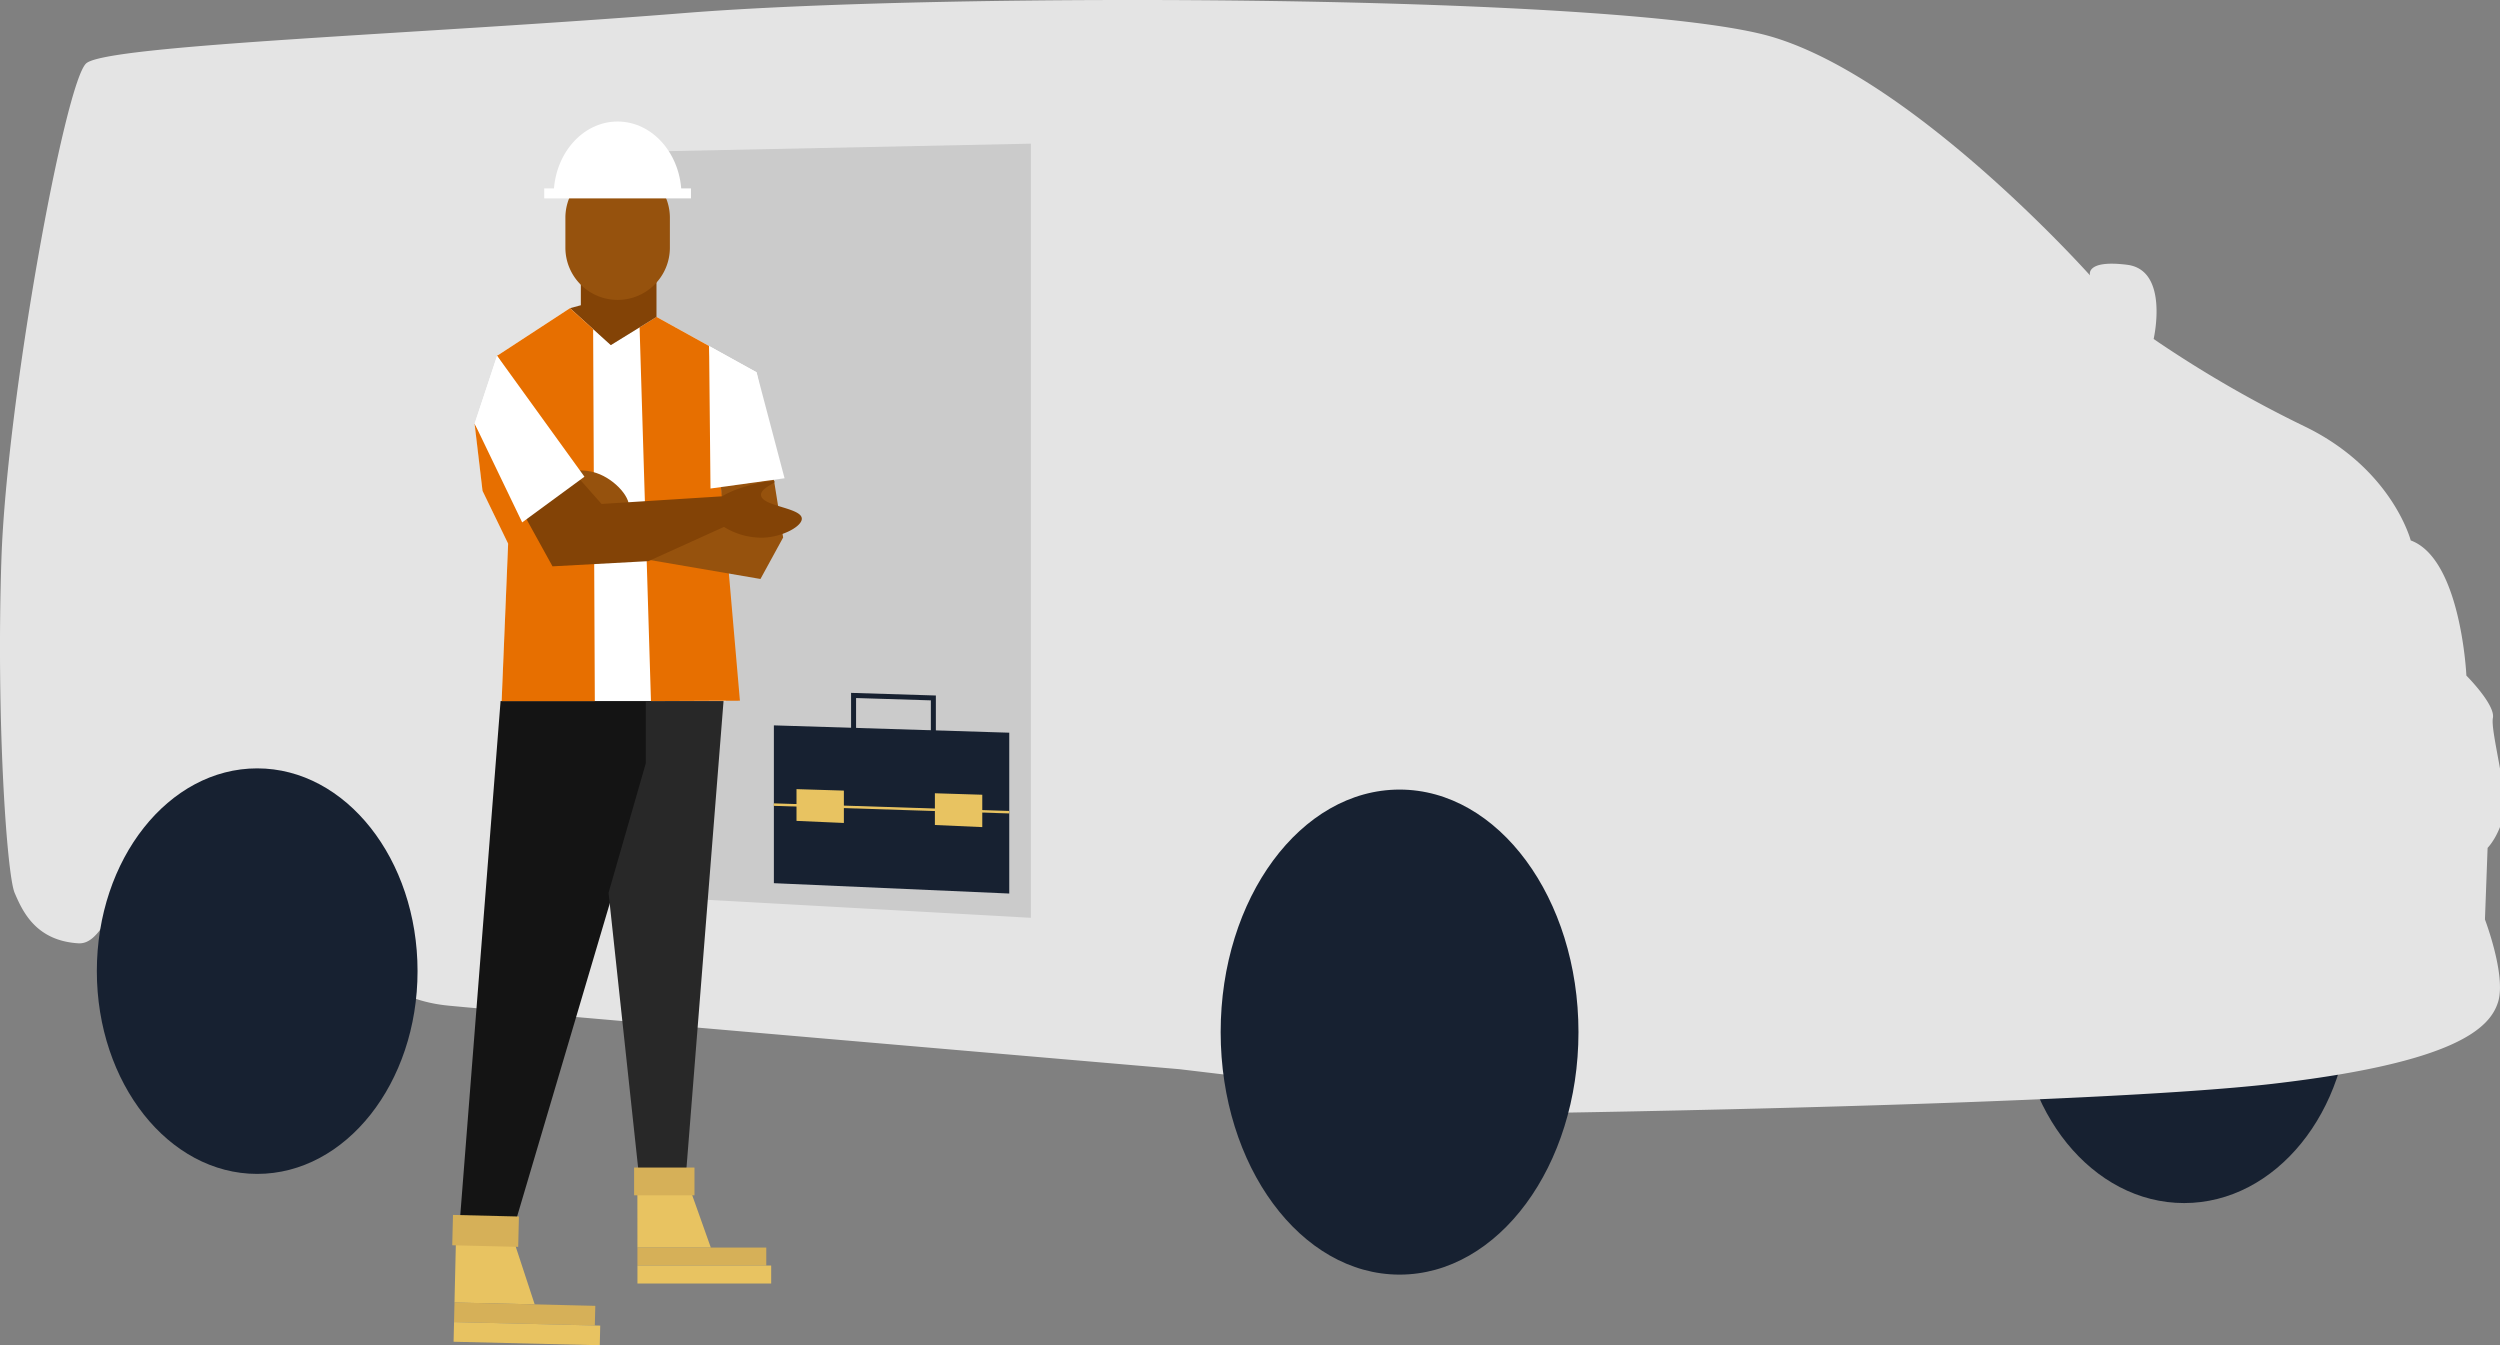 <svg xmlns="http://www.w3.org/2000/svg" xmlns:xlink="http://www.w3.org/1999/xlink" width="1000" height="538" viewBox="0 0 1000 538"><rect x="0" y="0" width="1000" height="538" fill="#808080" stroke="none"/><defs><clipPath id="clip-path"><rect id="Rectangle_6" data-name="Rectangle 6" width="1001.784" height="538.105" fill="none"></rect></clipPath><clipPath id="clip-Goods-in-transit-van-insurance-transit-1"><rect width="1000" height="538"></rect></clipPath></defs><g id="Goods-in-transit-van-insurance-transit-1" clip-path="url(#clip-Goods-in-transit-van-insurance-transit-1)"><g id="Group_2" data-name="Group 2" transform="translate(0 0)"><g id="Group_1" data-name="Group 1" clip-path="url(#clip-path)"><path id="Path_1" data-name="Path 1" d="M358.015,170.436c0,45.086-29.665,81.637-66.262,81.637s-66.262-36.55-66.262-81.637S255.156,88.8,291.753,88.8s66.262,36.55,66.262,81.637" transform="translate(581.894 229.151)" fill="#172131"></path><path id="Path_2" data-name="Path 2" d="M618.668,445.176s217.34-3.18,290.495-11.662,86.936-22.264,90.116-32.866-5.3-32.866-5.3-32.866l1.06-28.627s4.239-4.239,6.363-12.722-5.3-33.926-4.243-39.229-10.6-16.961-10.6-16.961-2.12-46.651-22.264-54.07c0,0-7.422-28.627-42.408-45.591A471.985,471.985,0,0,1,861.455,135.6s6.359-27.563-10.6-29.686-14.845,4.243-14.845,4.243S766.037,31.7,708.784,14.735,380.124-3.29,274.1,5.193,42.978,17.915,34.5,25.337,2.693,159.98.57,223.593s2.123,126.165,5.3,133.587,8.482,19.084,25.443,20.144,15.515-55.66,91.709-55.66c1.06,0,12.722,22.264,15.9,44.528s19.084,33.926,40.288,36.046,292.614,25.443,292.614,25.443Z" transform="translate(-0.001 -0.001)" fill="#e4e4e4"></path><path id="Path_3" data-name="Path 3" d="M139.1,166.945c0,44.793-28.716,81.107-64.142,81.107s-64.142-36.314-64.142-81.107S39.535,85.838,74.961,85.838,139.1,122.152,139.1,166.945" transform="translate(27.919 221.51)" fill="#172131"></path><path id="Path_4" data-name="Path 4" d="M279.491,185.215c0,53.576-32.039,97.008-71.565,97.008s-71.561-43.432-71.561-97.008S168.4,88.207,207.926,88.207s71.565,43.432,71.565,97.008" transform="translate(351.898 227.624)" fill="#172131"></path><path id="Path_5" data-name="Path 5" d="M240.03,325.71,66.777,316.086V19.629L240.03,16.049Z" transform="translate(172.322 41.415)" fill="#cbcbcb"></path><path id="Path_6" data-name="Path 6" d="M180.607,148.3l-94.154-4.139V81.034l94.154,2.929Z" transform="translate(223.097 209.114)" fill="#172131"></path><path id="Path_7" data-name="Path 7" d="M53.038,80.684l8.941-27.209L91.131,34.427,107.459,49.2l18.268-11.272,40.038,22.157,7.387,34.6h-21.38l1.683,96.919H63.794l2.589-62.971L56.149,107.506Z" transform="translate(136.867 88.84)" fill="#fff"></path><path id="Path_8" data-name="Path 8" d="M128.487,78.322V103.2L71.423,296H51.155L68.221,78.322Z" transform="translate(132.01 202.115)" fill="#141414"></path><path id="Path_9" data-name="Path 9" d="M82.882,78.322h31.1L98.429,274.254H80.809L67.983,155l14.9-51.8Z" transform="translate(175.435 202.115)" fill="#282828"></path><path id="Path_10" data-name="Path 10" d="M71.451,39.575,78.208,35.4,99.251,47.047,103.1,91.242l8.482,97.674L76,189.078" transform="translate(184.385 91.361)" fill="#e76f00"></path><line id="Line_1" data-name="Line 1" y1="7.104" x2="11.508" transform="translate(244.328 130.934)" fill="#e76f00"></line><path id="Path_11" data-name="Path 11" d="M100.444,36.765l.673,148.8H63.847l2.592-62.971L56.2,101.47,53.016,74.5l5,8.747,6.112,10.692L87.5,87.7,62.036,47.439" transform="translate(136.811 94.875)" fill="#e76f00"></path><path id="Path_12" data-name="Path 12" d="M122.646,51l5.181,32.393-9.07,16.585-46.9-8.035,32.39-13.216L101.915,51Z" transform="translate(185.428 131.61)" fill="#96520d"></path><path id="Path_13" data-name="Path 13" d="M89.423,68.242c1.751-4.014-4.977-12.038-12.74-14.63-5.926-1.98-13.191-1.038-13.9,1.432-.97,3.405,10.86,8.371,9.718,11.884-.691,2.152-5.747,1.9-5.732,2.481.039,1.142,20.108,4.662,22.651-1.167" transform="translate(161.879 135.592)" fill="#96520d"></path><path id="Path_14" data-name="Path 14" d="M79.515,51.228,96.279,70.2l48.234-3.054c7.143-4.436,20.606-6.8,21.011-5.851.269.655-5.614,2.589-5.46,5.349.236,4.511,15.926,5,16.313,9.309.276,3.133-7.609,7.4-15.242,7.734a28.634,28.634,0,0,1-15.88-4.307l-30.238,13.7L76.664,95.155,55.933,57.577c3.885-8.812,23.582-6.348,23.582-6.348" transform="translate(144.339 131.38)" fill="#834306"></path><path id="Path_15" data-name="Path 15" d="M98.272,52.213V35.693l-30.256-6.8V47.548l-4.34,1.167L80,63.485Z" transform="translate(164.322 74.552)" fill="#834306"></path><path id="Path_16" data-name="Path 16" d="M84.062,72.241h0a20.9,20.9,0,0,0,20.9-20.9V39.393a20.9,20.9,0,0,0-41.8,0V51.341a20.9,20.9,0,0,0,20.9,20.9" transform="translate(162.993 47.722)" fill="#96520d"></path><path id="Path_17" data-name="Path 17" d="M71.226,158.228l29.357-.021-9.292-26.134-20.087.014Z" transform="translate(183.747 340.82)" fill="#e8c361"></path><rect id="Rectangle_1" data-name="Rectangle 1" width="51.535" height="7.19" transform="translate(254.975 499.027)" fill="#d6b058"></rect><rect id="Rectangle_2" data-name="Rectangle 2" width="53.494" height="7.19" transform="translate(254.979 506.216)" fill="#e8c361"></rect><path id="Path_18" data-name="Path 18" d="M86.834,141.539H94.98V130.432H70.84v11.107Z" transform="translate(182.807 336.588)" fill="#d6b058"></path><path id="Path_19" data-name="Path 19" d="M50.773,166.1l32.082.748-9.463-28.8-21.952-.516Z" transform="translate(131.023 354.906)" fill="#e8c361"></path><rect id="Rectangle_3" data-name="Rectangle 3" width="7.858" height="56.335" transform="translate(181.612 528.838) rotate(-88.62)" fill="#d6b058"></rect><rect id="Rectangle_4" data-name="Rectangle 4" width="7.858" height="58.473" transform="matrix(0.024, -1, 1, 0.024, 181.43, 536.697)" fill="#e8c361"></rect><path id="Path_20" data-name="Path 20" d="M68,148.285l8.9.215.29-12.138-26.378-.637-.29,12.138Z" transform="translate(130.378 350.245)" fill="#d6b058"></path><path id="Path_21" data-name="Path 21" d="M83.857,95.318,55.535,53.472,84.688,34.427,93.947,42.8" transform="translate(143.311 88.84)" fill="#e76f00"></path><path id="Path_22" data-name="Path 22" d="M53.016,66.811l19.049,39.58,24.9-18.279L62.036,39.746" transform="translate(136.811 102.567)" fill="#fff"></path><path id="Path_23" data-name="Path 23" d="M127.27,100.49l-31.914-1.4V77.692l31.914.992Z" transform="translate(246.074 200.49)" fill="none" stroke="#172131" stroke-miterlimit="10" stroke-width="2"></path><line id="Line_2" data-name="Line 2" x2="94.18" y2="3.04" transform="translate(309.508 321.838)" fill="none" stroke="#e8c361" stroke-miterlimit="10" stroke-width="1"></line><path id="Path_24" data-name="Path 24" d="M123.393,102.156l-18.952-.834v-12.7l18.952.587Z" transform="translate(269.516 228.684)" fill="#e8c361"></path><path id="Path_25" data-name="Path 25" d="M107.932,101.694,88.98,100.86v-12.7l18.952.587Z" transform="translate(229.619 227.492)" fill="#e8c361"></path><path id="Path_26" data-name="Path 26" d="M79.215,38.656l.562,57,29.626-4.1L98.21,49.168Z" transform="translate(204.421 99.754)" fill="#fff"></path><path id="Path_27" data-name="Path 27" d="M61.855,43.126c0-16.32,11.443-29.55,25.558-29.55s25.562,13.23,25.562,29.55" transform="translate(159.621 35.034)" fill="#fff"></path><rect id="Rectangle_5" data-name="Rectangle 5" width="58.703" height="3.992" transform="translate(217.684 75.364)" fill="#fff"></rect></g></g></g></svg>